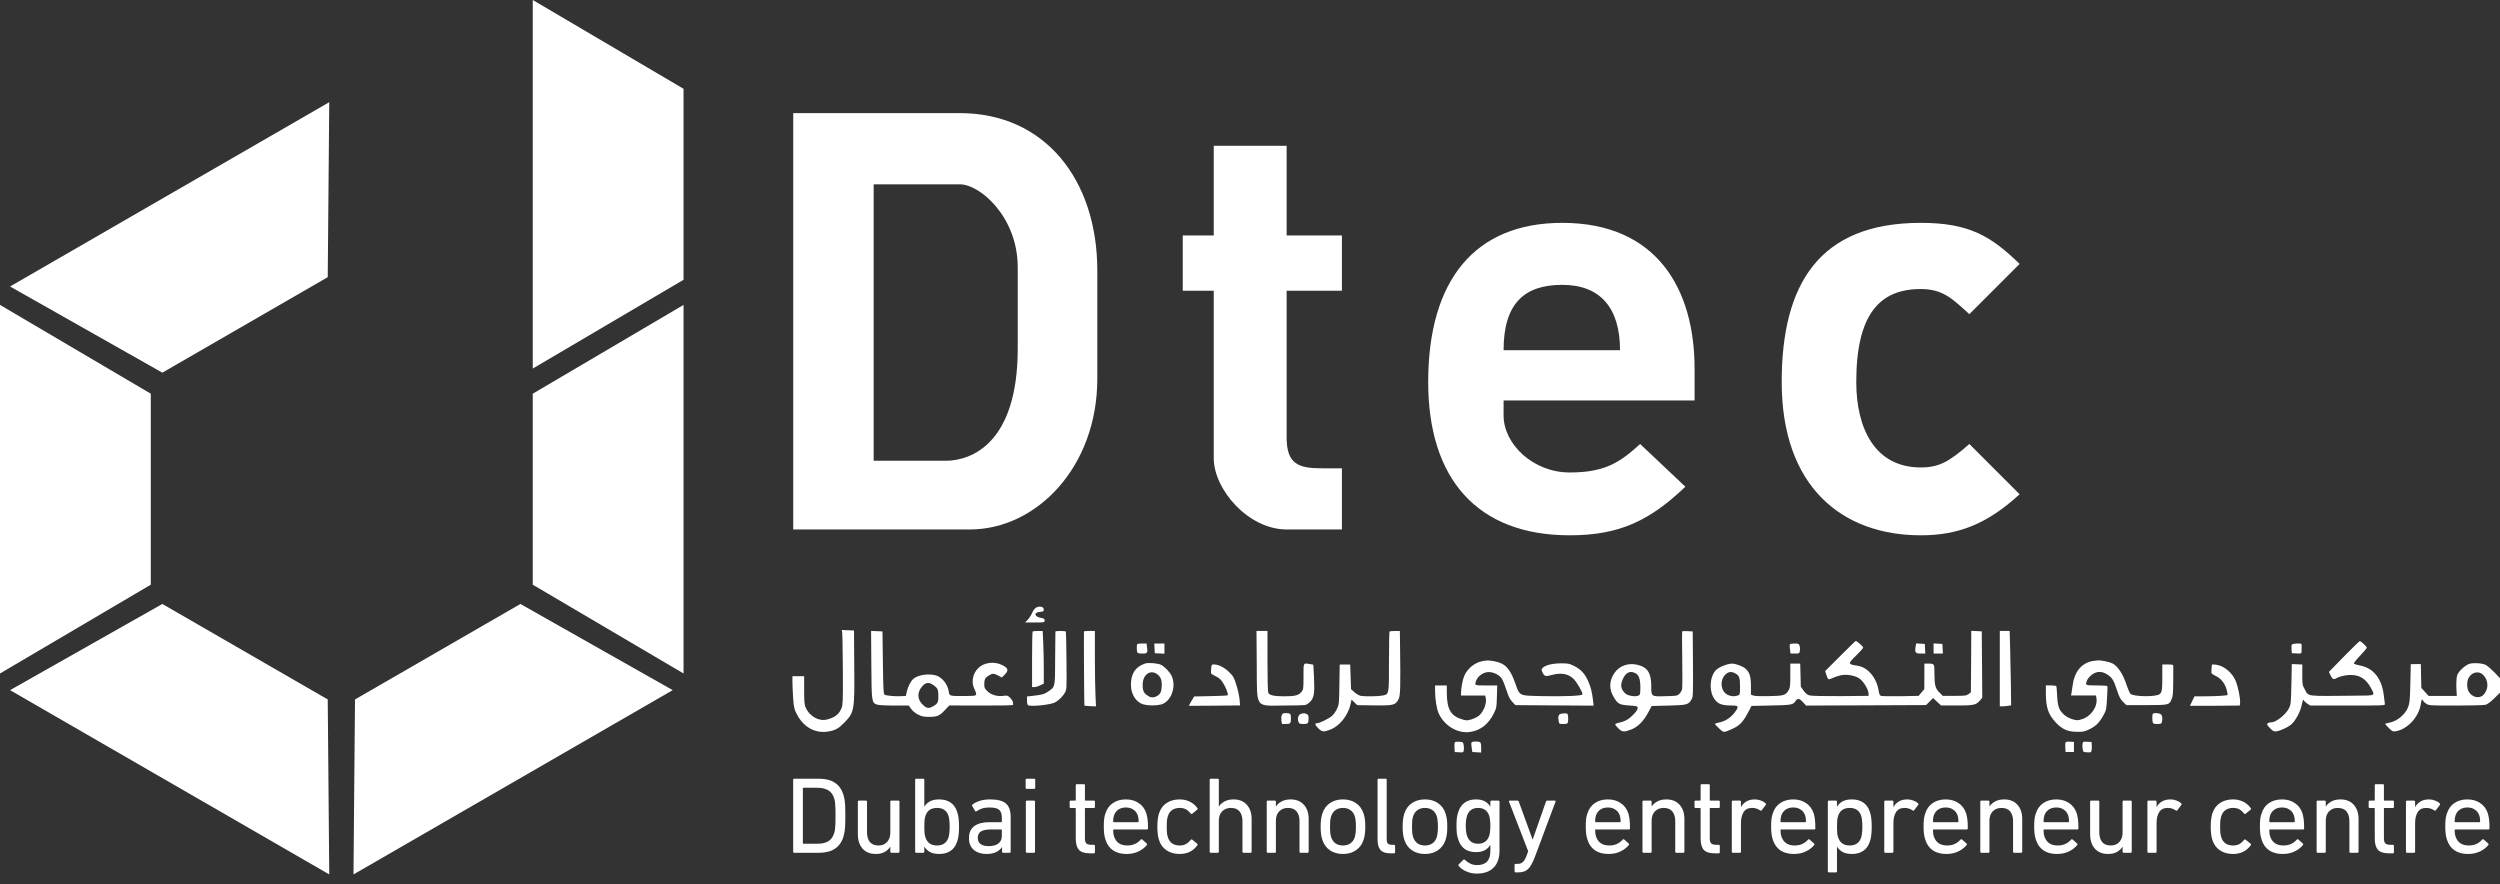 <?xml version="1.0" encoding="UTF-8"?>
<svg xmlns="http://www.w3.org/2000/svg" width="212" height="75" viewBox="0 0 212 75" fill="none">
  <rect x="0" y="0" width="212" height="75" fill="#333333" stroke="none"/>
  <path d="M45.178 0V31.255L57.964 23.725V7.53L45.178 0Z" fill="white"></path>
  <path d="M0 25.856V57.111L12.786 49.582V33.386L0 25.856Z" fill="white"></path>
  <path d="M27.92 8.666L0.852 24.294L13.766 31.602L27.792 23.504L27.92 8.666Z" fill="white"></path>
  <path d="M57.964 25.856V57.111L45.178 49.582V33.386L57.964 25.856Z" fill="white"></path>
  <path d="M57.044 58.524L29.976 74.151L30.104 59.313L44.13 51.216L57.044 58.524Z" fill="white"></path>
  <path d="M27.92 74.151L0.852 58.524L13.766 51.216L27.792 59.313L27.92 74.151Z" fill="white"></path>
  <path fill-rule="evenodd" clip-rule="evenodd" d="M139.083 37.651L142.919 41.274C139.935 44.115 137.378 45.394 133.116 45.394C125.231 45.394 121.111 40.564 121.111 32.395C121.111 23.729 125.089 18.898 132.477 18.898C140.503 18.898 143.7 24.51 143.7 31.258V33.957H133.826H127.504V35.236C127.504 37.651 129.99 40.066 133.116 40.066C136.099 40.066 137.379 39.206 139.083 37.651ZM132.477 29.695H127.504C127.504 25.717 129.28 24.155 132.477 24.155C135.673 24.155 137.378 26.073 137.378 29.695H132.477Z" fill="white"></path>
  <path d="M171.263 22.379L167.001 26.641C165.601 25.378 164.799 24.51 162.881 24.51C159.4 24.51 157.411 26.641 157.411 32.395C157.411 36.302 158.974 39.64 162.881 39.64C164.443 39.64 165.296 39.143 167.001 37.651L171.263 41.913C168.469 44.477 166.006 45.394 162.881 45.394C156.203 45.394 151.089 41.274 151.089 32.395C151.089 24.154 154.214 18.898 162.881 18.898C167.001 18.898 168.848 20.035 171.263 22.379Z" fill="white"></path>
  <path fill-rule="evenodd" clip-rule="evenodd" d="M67.266 9.593V44.897H82.255C87.866 44.897 93.052 39.641 93.052 32.111V22.948C93.052 15.205 88.577 9.593 81.402 9.593H67.266ZM74.086 39.072V15.631H81.402C83.107 15.631 86.304 18.401 86.304 22.663V29.554C86.304 37.652 82.326 39.072 80.195 39.072H74.086Z" fill="white"></path>
  <path d="M102.926 19.965H100.298V24.653H102.926V32.68V38.86C102.926 41.488 105.839 44.898 109.106 44.898H113.794V39.712H112.09C110.101 39.712 109.106 39.357 109.106 37.084V32.68V24.653H113.794V19.965H109.106V12.364H102.926V19.965Z" fill="white"></path>
  <path d="M87.809 51.557C87.724 51.621 87.582 51.82 87.511 52.004C87.433 52.182 87.269 52.431 87.149 52.559L86.928 52.786H87.76C88.577 52.786 88.584 52.786 88.584 52.615C88.584 52.48 88.534 52.445 88.307 52.402C87.689 52.303 87.632 51.926 88.222 51.884C88.47 51.862 88.513 51.841 88.513 51.692C88.513 51.429 88.108 51.351 87.809 51.557Z" fill="white"></path>
  <path d="M71.417 53.623C71.439 53.73 71.46 55.151 71.474 56.77C71.488 59.421 71.474 59.755 71.368 60.039C71.154 60.572 70.799 60.849 70.103 61.019C69.435 61.183 68.66 60.749 68.326 60.017C68.213 59.762 68.192 59.541 68.192 58.525V57.339H67.694H67.197V57.85C67.197 58.135 67.232 58.753 67.261 59.229C67.318 59.982 67.353 60.145 67.552 60.529C68.128 61.673 69.144 62.227 70.266 62.028C70.856 61.922 71.133 61.765 71.609 61.268C72.448 60.408 72.476 60.231 72.44 56.437L72.419 53.467L71.893 53.445L71.375 53.424L71.417 53.623Z" fill="white"></path>
  <path d="M73.889 56.364C73.91 59.547 73.917 59.59 74.379 59.753C74.514 59.796 75.118 59.831 75.836 59.831H77.065L77.264 60.115C77.392 60.293 77.605 60.471 77.854 60.599C78.188 60.762 78.33 60.79 78.813 60.79C79.488 60.783 79.672 60.705 80.148 60.194L80.497 59.824L83.204 59.831C85.094 59.838 85.918 59.817 85.911 59.767C85.904 59.725 85.897 59.625 85.897 59.54C85.889 59.462 85.783 59.298 85.669 59.178C85.463 58.979 85.421 58.964 85.108 59.007C84.568 59.078 84.078 58.936 83.744 58.63C83.495 58.389 83.467 58.325 83.467 58.026C83.467 57.614 83.538 57.472 83.85 57.281C84.149 57.089 84.284 57.096 84.653 57.288L84.952 57.451L85.165 57.245C85.584 56.84 85.513 56.627 84.874 56.35C84.348 56.122 83.687 56.165 83.211 56.456C82.564 56.854 82.301 57.707 82.614 58.389C82.898 59.028 82.919 59.014 81.868 59.021C80.525 59.035 80.511 59.035 80.454 58.638C80.369 58.026 79.886 57.423 79.36 57.273C78.713 57.096 77.804 57.238 77.442 57.579C77.214 57.785 76.994 58.225 76.894 58.659L76.816 59.014L76.39 59.035C75.885 59.064 75.154 58.993 75.011 58.907C74.919 58.851 74.898 58.417 74.869 56.193L74.834 53.543L74.351 53.522L73.868 53.501L73.889 56.364ZM79.189 58.119C79.516 58.36 79.566 58.474 79.573 58.993C79.587 59.526 79.516 59.668 79.175 59.867C78.77 60.101 78.614 60.094 78.28 59.788C77.761 59.32 77.747 58.687 78.237 58.161C78.536 57.849 78.791 57.835 79.189 58.119Z" fill="white"></path>
  <path d="M87.569 53.555C87.54 53.577 87.519 54.65 87.519 55.935V58.266H87.711C87.818 58.266 88.038 58.202 88.208 58.117L88.514 57.968V56.71C88.514 56.014 88.493 55.012 88.464 54.479L88.421 53.506H88.016C87.796 53.506 87.59 53.527 87.569 53.555Z" fill="white"></path>
  <path d="M89.499 53.554C89.492 53.589 89.484 54.605 89.477 55.827C89.47 58.342 89.492 58.229 88.852 58.662C88.532 58.875 88.397 58.911 87.502 59.017L87.09 59.06V59.408C87.09 59.6 87.126 59.77 87.175 59.799C87.403 59.941 89.065 59.77 89.449 59.572C89.776 59.401 90.145 59.039 90.309 58.733C90.458 58.449 90.458 58.385 90.437 56.026C90.43 54.705 90.401 53.589 90.387 53.561C90.337 53.49 89.506 53.49 89.499 53.554Z" fill="white"></path>
  <path d="M91.922 53.553C91.901 53.944 91.937 59.791 91.958 59.827C91.972 59.848 92.199 59.876 92.462 59.883L92.938 59.898L92.896 58.924C92.867 58.391 92.846 56.956 92.846 55.727V53.503H92.384C92.128 53.503 91.922 53.524 91.922 53.553Z" fill="white"></path>
  <path d="M106.572 56.411C106.601 60.142 106.394 59.843 108.867 59.829C109.748 59.829 110.558 59.808 110.679 59.786C110.8 59.758 110.999 59.623 111.134 59.474C111.439 59.14 111.489 58.756 111.425 57.378L111.368 56.362L111.112 56.319C110.494 56.219 110.537 56.141 110.537 57.37C110.537 58.443 110.53 58.472 110.352 58.685C110.118 58.969 109.805 59.047 108.903 59.047C108.064 59.047 107.659 58.962 107.553 58.763C107.51 58.678 107.482 57.662 107.482 56.07V53.505H107.02H106.551L106.572 56.411Z" fill="white"></path>
  <path d="M117.836 53.558C117.807 53.579 117.786 54.73 117.786 56.109C117.786 58.951 117.8 58.873 117.217 58.986C116.841 59.057 115.697 59.071 115.377 59.008C115.256 58.979 115.022 58.844 114.858 58.702L114.567 58.439L114.532 57.395L114.496 56.35H114.048H113.608L113.58 58.034C113.558 59.675 113.551 59.739 113.373 60.116C113.274 60.336 113.082 60.606 112.947 60.713C112.649 60.961 111.91 61.324 111.697 61.324C111.462 61.324 111.498 61.473 111.803 61.771C112.116 62.077 112.237 62.091 112.791 61.878C113.587 61.58 114.311 60.684 114.525 59.718L114.61 59.327L114.851 59.562L115.093 59.796L116.528 59.817C118.169 59.839 118.333 59.796 118.596 59.292C118.752 59 118.773 58.34 118.724 54.73L118.709 53.508H118.297C118.07 53.508 117.857 53.529 117.836 53.558Z" fill="white"></path>
  <path d="M142.654 53.538C142.633 53.552 142.633 54.617 142.654 55.903C142.676 57.182 142.668 58.333 142.64 58.454C142.612 58.575 142.498 58.745 142.398 58.845C142.228 59.008 142.157 59.016 141.24 59.037C140.004 59.072 140.025 59.087 140.025 58.156C140.025 57.083 139.713 56.593 138.903 56.387C138.093 56.173 137.311 56.45 136.885 57.097C136.451 57.758 136.437 58.447 136.849 59.122C137.19 59.697 137.332 59.769 138.15 59.825C138.803 59.868 138.853 59.882 138.874 60.024C138.888 60.131 138.796 60.287 138.59 60.515C138.185 60.955 137.83 61.168 137.361 61.268C137.148 61.31 136.97 61.381 136.97 61.424C136.97 61.474 137.091 61.63 137.24 61.772C137.567 62.092 137.723 62.099 138.356 61.85C138.917 61.623 139.4 61.126 139.798 60.365L140.061 59.868L141.482 59.833C143.059 59.79 143.166 59.769 143.443 59.314C143.571 59.094 143.578 58.959 143.564 56.316L143.542 53.545L143.116 53.523C142.874 53.509 142.668 53.516 142.654 53.538ZM138.675 57.083C138.974 57.232 139.102 57.587 139.102 58.284C139.102 58.845 139.087 58.909 138.945 58.987C138.711 59.108 138.043 59.008 137.837 58.816C137.453 58.461 137.382 58.113 137.602 57.616C137.858 57.026 138.213 56.848 138.675 57.083Z" fill="white"></path>
  <path d="M167.151 56.103L167.13 58.711L166.931 58.86C166.746 58.995 166.633 59.009 165.737 59.009H164.75L164.459 58.718C164.11 58.37 164.046 58.121 164.039 57.084C164.039 56.274 164.039 56.274 163.499 56.274H163.187V57.354L163.18 58.441L162.938 58.725L162.696 59.009L161.197 59.038C160.373 59.045 159.627 59.038 159.542 59.016C159.407 58.988 159.364 58.903 159.3 58.519C159.115 57.439 158.362 56.565 157.503 56.451C156.678 56.338 156.678 56.281 157.432 55.556C157.744 55.258 158 54.967 158 54.91C158 54.824 157.467 54.355 157.368 54.355C157.339 54.355 156.749 54.931 156.053 55.627L154.774 56.906L154.859 57.176C155.009 57.652 155.037 57.673 155.385 57.503C155.556 57.425 155.861 57.318 156.074 57.269C156.586 57.148 157.332 57.283 157.702 57.553C158.028 57.787 158.433 58.462 158.448 58.775L158.462 59.009L156.096 59.031C154.668 59.038 153.616 59.016 153.46 58.974C153.268 58.924 153.126 58.81 152.948 58.569L152.707 58.228L152.685 57.247L152.657 56.274H152.238H151.818V57.283C151.818 58.164 151.797 58.327 151.676 58.526C151.413 58.967 151.271 59.009 150.007 59.031C149.317 59.045 148.792 59.031 148.678 58.981L148.479 58.903V58.178C148.479 57.34 148.365 56.998 147.989 56.679C147.761 56.487 147.172 56.274 146.873 56.274C146.511 56.274 145.772 56.565 145.53 56.807C144.941 57.396 144.905 58.739 145.466 59.386C145.743 59.72 146.092 59.826 146.838 59.826C147.435 59.826 147.477 59.904 147.129 60.38C146.809 60.821 146.312 61.162 145.836 61.254C145.608 61.297 145.424 61.361 145.424 61.389C145.424 61.418 145.587 61.588 145.779 61.773C146.184 62.15 146.148 62.15 146.958 61.78C147.534 61.517 147.825 61.205 148.252 60.388L148.529 59.862L150.191 59.826C151.946 59.791 152.053 59.77 152.273 59.436C152.437 59.187 152.593 59.215 152.891 59.542L153.154 59.833L158.241 59.812L163.329 59.791L163.627 59.492L163.926 59.194L164.26 59.507L164.601 59.826H165.922C167.386 59.826 167.578 59.784 167.897 59.4L168.096 59.166L168.075 56.352L168.054 53.538L167.613 53.517L167.166 53.496L167.151 56.103ZM147.129 57.091C147.491 57.276 147.555 57.446 147.555 58.206C147.555 58.889 147.548 58.91 147.371 58.974C147.101 59.08 146.767 59.059 146.497 58.917C145.871 58.604 145.815 57.588 146.39 57.133C146.61 56.956 146.845 56.942 147.129 57.091Z" fill="white"></path>
  <path d="M169.583 56.7V59.898H169.817C169.938 59.898 170.158 59.876 170.293 59.855L170.542 59.812L170.528 58.313C170.514 57.482 170.485 56.061 170.464 55.151L170.421 53.503H170.002H169.583V56.7Z" fill="white"></path>
  <path d="M198.764 55.675L197.493 56.976L197.613 57.231C197.798 57.615 197.876 57.658 198.161 57.494C198.288 57.416 198.644 57.309 198.935 57.267C199.916 57.125 200.583 57.459 201.052 58.333C201.415 59.015 201.486 58.979 199.837 58.993C195.39 59.036 195.802 59.086 195.439 58.446C195.247 58.105 195.233 58.048 195.233 57.217V56.35L195.041 56.343C194.928 56.336 194.729 56.329 194.594 56.322L194.345 56.315L194.31 58.02C194.274 59.661 194.267 59.739 194.096 60.073C193.826 60.606 193.009 61.253 192.611 61.253C192.405 61.253 192.249 61.331 192.249 61.423C192.249 61.473 192.377 61.629 192.526 61.779C192.775 62.02 192.839 62.049 193.066 62.013C193.407 61.956 194.011 61.672 194.295 61.438C194.643 61.139 195.07 60.365 195.169 59.846C195.212 59.605 195.283 59.384 195.311 59.363C195.347 59.342 195.375 59.356 195.375 59.398C195.375 59.441 195.496 59.555 195.638 59.654L195.908 59.832H199.091C202.09 59.832 202.274 59.825 202.239 59.704C202.225 59.64 202.189 59.356 202.161 59.086C202.019 57.615 201.322 56.684 200.193 56.45C199.908 56.393 199.646 56.315 199.61 56.279C199.574 56.244 199.795 55.96 200.129 55.611C200.441 55.285 200.704 54.972 200.704 54.929C200.704 54.823 200.207 54.361 200.107 54.368C200.065 54.375 199.461 54.965 198.764 55.675Z" fill="white"></path>
  <path d="M96.446 54.619C96.382 54.676 96.382 55.159 96.439 55.308C96.475 55.394 96.581 55.422 96.858 55.422C97.292 55.422 97.341 55.365 97.27 54.889L97.228 54.569H96.858C96.659 54.569 96.467 54.591 96.446 54.619Z" fill="white"></path>
  <path d="M97.906 54.979L97.927 55.391L98.339 55.412L98.744 55.434V55V54.574H98.318H97.885L97.906 54.979Z" fill="white"></path>
  <path d="M151.783 54.641C151.761 54.676 151.761 54.868 151.79 55.067L151.839 55.422H152.209C152.578 55.422 152.586 55.422 152.628 55.181C152.657 55.053 152.642 54.861 152.6 54.754C152.543 54.591 152.493 54.569 152.181 54.569C151.989 54.569 151.804 54.598 151.783 54.641Z" fill="white"></path>
  <path d="M162.442 54.847C162.364 55.337 162.428 55.422 162.875 55.422H163.266L163.245 55.01L163.224 54.605L162.854 54.584L162.492 54.562L162.442 54.847Z" fill="white"></path>
  <path d="M163.968 54.989V55.422H164.359H164.757L164.736 55.01L164.714 54.605L164.345 54.584L163.968 54.562V54.989Z" fill="white"></path>
  <path d="M194.339 54.67C194.318 54.72 194.311 54.905 194.325 55.075L194.346 55.388L194.758 55.41C195.135 55.431 195.163 55.424 195.17 55.267C195.185 55.097 195.177 54.72 195.17 54.621C195.156 54.521 194.382 54.564 194.339 54.67Z" fill="white"></path>
  <path d="M125.694 56.066C125.047 56.194 124.45 56.684 124.173 57.302C124.038 57.608 123.896 58.347 123.896 58.745V58.979H124.919H125.942L125.992 59.185C126.092 59.647 125.815 60.35 125.403 60.699C125.289 60.791 125.019 60.926 124.799 60.997C124.429 61.111 124.372 61.111 124.017 61.011C123.015 60.72 122.688 60.137 122.688 58.674V58.127H122.191H121.694V58.581C121.694 59.292 121.829 60.116 122.006 60.507C122.482 61.537 123.576 62.198 124.6 62.077C125.509 61.97 126.22 61.43 126.681 60.485C126.902 60.045 126.916 59.967 126.937 59.072L126.966 58.127H126.035C125.005 58.127 125.012 58.134 125.204 57.665C125.36 57.295 125.829 56.99 126.241 56.99C126.653 56.99 127.143 57.231 127.349 57.544C127.435 57.665 127.612 58.098 127.74 58.496C127.918 59.057 128.031 59.292 128.237 59.512L128.507 59.796L131.818 59.818L135.137 59.839L135.094 59.427C135.002 58.666 134.895 58.233 134.653 57.707C134.369 57.089 134.021 56.734 133.438 56.45C133.083 56.272 132.941 56.251 132.387 56.251C131.669 56.251 131.03 56.407 130.824 56.634C130.696 56.769 130.696 56.791 130.81 57.032C130.966 57.352 131.065 57.388 131.563 57.245C132.387 57.018 133.012 57.132 133.46 57.594C133.737 57.878 134.199 58.681 134.199 58.88C134.199 59.008 132.657 59.072 130.724 59.029C128.763 58.986 128.884 59.043 128.479 57.899C128.039 56.67 127.619 56.237 126.71 56.073C126.234 55.988 126.12 55.988 125.694 56.066Z" fill="white"></path>
  <path d="M177.418 56.062C176.501 56.247 175.905 56.979 175.763 58.102C175.72 58.407 175.67 58.727 175.656 58.812L175.62 58.976H176.679H177.738L177.773 59.167C177.915 59.892 177.326 60.759 176.537 60.993C176.196 61.1 176.125 61.1 175.748 60.993C175.208 60.837 174.754 60.446 174.59 59.984C174.519 59.793 174.455 59.359 174.441 58.954C174.427 58.571 174.398 58.222 174.377 58.187C174.349 58.151 174.143 58.123 173.908 58.123H173.489V58.741C173.489 59.984 173.681 60.567 174.32 61.256C174.874 61.846 175.336 62.052 176.118 62.059C176.665 62.066 176.771 62.045 177.184 61.839C177.738 61.569 178.008 61.299 178.356 60.681C178.612 60.233 178.619 60.191 178.676 59.231C178.711 58.684 178.725 58.208 178.704 58.18C178.683 58.151 178.271 58.123 177.78 58.123C176.807 58.123 176.807 58.123 176.999 57.661C177.056 57.533 177.233 57.32 177.404 57.206C177.816 56.908 178.235 56.901 178.697 57.199C179.109 57.462 179.237 57.661 179.528 58.549C179.713 59.111 179.812 59.302 180.04 59.523L180.317 59.793H182.001C183.898 59.793 183.941 59.786 184.147 59.309C184.26 59.061 184.282 58.805 184.289 57.768C184.296 57.086 184.296 56.482 184.296 56.432C184.289 56.375 184.147 56.347 183.827 56.347H183.365V57.334C183.365 58.5 183.33 58.741 183.116 58.876C182.754 59.111 180.914 59.082 180.665 58.834C180.594 58.762 180.452 58.443 180.345 58.116C180.033 57.157 179.599 56.496 179.13 56.254C178.903 56.134 178.185 55.984 177.901 55.999C177.802 56.006 177.581 56.034 177.418 56.062Z" fill="white"></path>
  <path d="M97.111 56.265C96.286 56.535 95.903 57.111 95.903 58.077C95.903 58.887 96.357 59.584 96.99 59.74C97.402 59.846 98.02 59.846 98.439 59.747C99.306 59.527 99.789 58.226 99.349 57.303C99.185 56.976 98.773 56.542 98.461 56.379C98.205 56.244 97.374 56.173 97.111 56.265ZM98.134 57.175C98.439 57.395 98.553 57.729 98.51 58.241C98.482 58.589 98.439 58.738 98.311 58.873C98.084 59.115 97.707 59.207 97.473 59.079C97.004 58.823 96.897 58.631 96.897 58.07C96.897 57.21 97.544 56.742 98.134 57.175Z" fill="white"></path>
  <path d="M209.421 56.287C209.066 56.393 208.476 56.926 208.369 57.26C208.291 57.495 208.277 58.07 208.32 58.766L208.341 59.015H207.14H205.946L205.634 58.674L205.328 58.333L205.307 57.324L205.286 56.315H204.859L204.433 56.322L204.398 57.949C204.362 59.427 204.341 59.619 204.199 59.989C203.943 60.621 203.239 61.189 202.557 61.296C202.394 61.324 202.266 61.367 202.266 61.388C202.266 61.417 202.408 61.573 202.579 61.743C202.863 62.02 202.92 62.049 203.147 62.013C204.135 61.85 205.087 60.841 205.279 59.747C205.357 59.271 205.371 59.242 205.456 59.392C205.506 59.484 205.648 59.619 205.769 59.69C205.982 59.825 206.145 59.832 208.27 59.832C209.563 59.832 210.65 59.804 210.792 59.761C210.941 59.718 211.226 59.505 211.517 59.214L212 58.738V58.127V57.516L211.524 57.011C211.254 56.742 210.927 56.457 210.792 56.386C210.501 56.237 209.797 56.187 209.421 56.287ZM210.551 57.21C211.041 57.672 211.062 58.44 210.593 58.923C210.252 59.292 209.599 59.129 209.329 58.617C209.179 58.326 209.179 57.786 209.329 57.502C209.584 57.004 210.181 56.862 210.551 57.21Z" fill="white"></path>
  <path d="M102.707 56.679C102.686 56.871 102.686 57.056 102.7 57.099C102.714 57.141 102.892 57.255 103.091 57.347C103.354 57.468 103.517 57.61 103.688 57.873C103.944 58.249 104.185 58.882 104.107 58.96C104.079 58.988 103.432 59.017 102.665 59.031L101.265 59.059L101.03 59.45C100.903 59.67 100.81 59.848 100.817 59.855C100.831 59.855 101.812 59.855 102.999 59.841L105.159 59.82L105.116 59.308C105.087 59.024 104.967 58.477 104.846 58.093C104.647 57.447 104.59 57.354 104.228 56.992C103.816 56.587 103.325 56.345 102.928 56.345C102.75 56.345 102.736 56.374 102.707 56.679Z" fill="white"></path>
  <path d="M187.551 56.532C187.551 56.646 187.537 56.809 187.53 56.894C187.501 57.114 187.544 57.15 187.949 57.349C188.375 57.562 188.709 58.01 188.837 58.55C188.887 58.749 188.915 58.926 188.901 58.933C188.837 58.99 187.949 59.04 187.061 59.047H186.094L185.903 59.438C185.796 59.658 185.711 59.836 185.711 59.85C185.711 59.857 186.663 59.857 187.821 59.85L189.938 59.829L189.96 59.573C189.988 59.26 189.803 58.308 189.619 57.818C189.334 57.072 188.61 56.454 187.921 56.368C187.558 56.326 187.558 56.326 187.551 56.532Z" fill="white"></path>
  <path d="M108.692 60.656C108.649 60.755 108.642 60.961 108.664 61.117L108.713 61.395H109.047C109.431 61.395 109.474 61.345 109.474 60.862C109.474 60.528 109.41 60.471 109.005 60.471C108.806 60.471 108.749 60.506 108.692 60.656Z" fill="white"></path>
  <path d="M110.326 60.535C110.106 60.592 109.999 60.919 110.106 61.196C110.17 61.373 110.212 61.395 110.532 61.395C110.923 61.395 110.965 61.345 110.965 60.89C110.965 60.656 110.937 60.599 110.781 60.542C110.582 60.464 110.582 60.464 110.326 60.535Z" fill="white"></path>
  <path d="M132.352 60.535C132.153 60.592 132.103 60.776 132.174 61.153C132.217 61.387 132.224 61.395 132.565 61.395C132.878 61.395 132.92 61.373 132.963 61.231C132.984 61.139 132.991 60.94 132.977 60.783C132.956 60.535 132.934 60.506 132.743 60.492C132.629 60.485 132.451 60.506 132.352 60.535Z" fill="white"></path>
  <path d="M182.566 60.521C182.502 60.578 182.502 61.132 182.559 61.281C182.587 61.366 182.701 61.395 182.942 61.395C183.234 61.395 183.29 61.373 183.326 61.231C183.397 60.954 183.376 60.698 183.255 60.585C183.148 60.471 182.658 60.428 182.566 60.521Z" fill="white"></path>
  <path d="M123.356 62.978C123.335 63.035 123.328 63.234 123.342 63.426L123.364 63.774L123.726 63.795C124.074 63.816 124.095 63.809 124.131 63.618C124.152 63.511 124.145 63.305 124.117 63.17C124.074 62.935 124.053 62.921 123.733 62.9C123.491 62.886 123.385 62.907 123.356 62.978Z" fill="white"></path>
  <path d="M124.779 62.977C124.757 63.033 124.771 63.233 124.8 63.424L124.857 63.772L125.233 63.794L125.603 63.815V63.396C125.603 62.92 125.567 62.884 125.098 62.884C124.928 62.884 124.8 62.92 124.779 62.977Z" fill="white"></path>
  <path d="M175.154 62.973C175.132 63.03 175.125 63.229 175.14 63.421L175.161 63.769H175.516H175.871V63.343V62.916L175.53 62.895C175.289 62.881 175.182 62.902 175.154 62.973Z" fill="white"></path>
  <path d="M176.602 63.057C176.58 63.156 176.587 63.355 176.609 63.504C176.651 63.767 176.658 63.774 176.985 63.796C177.291 63.817 177.326 63.803 177.362 63.647C177.39 63.554 177.397 63.355 177.383 63.199L177.362 62.922L177 62.901C176.658 62.879 176.63 62.893 176.602 63.057Z" fill="white"></path>
  <path d="M67.261 66.128C67.261 66.067 67.292 66.036 67.354 66.036H69.468C70.546 66.036 71.229 66.482 71.518 67.375C71.543 67.461 71.565 67.55 71.583 67.643C71.608 67.735 71.626 67.849 71.638 67.984C71.657 68.12 71.669 68.283 71.675 68.474C71.682 68.665 71.685 68.898 71.685 69.175C71.685 69.453 71.682 69.686 71.675 69.877C71.669 70.068 71.657 70.231 71.638 70.367C71.626 70.502 71.608 70.616 71.583 70.708C71.565 70.801 71.543 70.89 71.518 70.976C71.229 71.869 70.546 72.315 69.468 72.315H67.354C67.292 72.315 67.261 72.284 67.261 72.223V66.128ZM68.083 71.493C68.083 71.53 68.102 71.549 68.139 71.549H69.293C69.675 71.549 69.982 71.484 70.216 71.355C70.45 71.219 70.62 70.998 70.724 70.69C70.743 70.635 70.761 70.57 70.78 70.496C70.798 70.422 70.811 70.33 70.817 70.219C70.829 70.102 70.838 69.96 70.844 69.794C70.85 69.628 70.853 69.422 70.853 69.175C70.853 68.929 70.85 68.723 70.844 68.557C70.838 68.391 70.829 68.252 70.817 68.141C70.811 68.024 70.798 67.929 70.78 67.855C70.761 67.781 70.743 67.716 70.724 67.661C70.62 67.353 70.45 67.135 70.216 67.005C69.982 66.87 69.675 66.802 69.293 66.802H68.139C68.102 66.802 68.083 66.821 68.083 66.858V71.493Z" fill="white"></path>
  <path d="M75.591 72.315C75.53 72.315 75.499 72.284 75.499 72.223V71.807H75.49C75.373 71.992 75.213 72.14 75.01 72.251C74.812 72.361 74.569 72.417 74.28 72.417C73.794 72.417 73.415 72.266 73.144 71.964C72.879 71.656 72.747 71.25 72.747 70.745V67.984C72.747 67.923 72.778 67.892 72.839 67.892H73.43C73.492 67.892 73.523 67.923 73.523 67.984V70.561C73.523 70.924 73.603 71.204 73.763 71.401C73.923 71.598 74.169 71.697 74.502 71.697C74.803 71.697 75.043 71.598 75.222 71.401C75.407 71.204 75.499 70.939 75.499 70.607V67.984C75.499 67.923 75.53 67.892 75.591 67.892H76.182C76.244 67.892 76.275 67.923 76.275 67.984V72.223C76.275 72.284 76.244 72.315 76.182 72.315H75.591Z" fill="white"></path>
  <path d="M77.697 72.315C77.636 72.315 77.605 72.284 77.605 72.223V66.128C77.605 66.067 77.636 66.036 77.697 66.036H78.288C78.35 66.036 78.381 66.067 78.381 66.128V68.4H78.39C78.495 68.221 78.645 68.077 78.842 67.966C79.046 67.849 79.313 67.79 79.646 67.79C80.034 67.79 80.357 67.88 80.615 68.058C80.874 68.237 81.059 68.501 81.169 68.852C81.231 69.031 81.271 69.216 81.29 69.406C81.314 69.591 81.326 69.822 81.326 70.099C81.326 70.376 81.314 70.61 81.29 70.801C81.271 70.992 81.231 71.176 81.169 71.355C81.059 71.706 80.874 71.971 80.615 72.149C80.357 72.328 80.034 72.417 79.646 72.417C79.313 72.417 79.046 72.358 78.842 72.241C78.645 72.124 78.495 71.977 78.39 71.798H78.381V72.223C78.381 72.284 78.35 72.315 78.288 72.315H77.697ZM79.461 71.697C79.954 71.697 80.277 71.472 80.431 71.022C80.468 70.906 80.492 70.773 80.504 70.625C80.523 70.478 80.532 70.302 80.532 70.099C80.532 69.902 80.523 69.73 80.504 69.582C80.492 69.434 80.468 69.299 80.431 69.175C80.277 68.732 79.954 68.511 79.461 68.511C78.956 68.511 78.63 68.732 78.482 69.175C78.445 69.286 78.418 69.413 78.399 69.554C78.387 69.696 78.381 69.877 78.381 70.099C78.381 70.321 78.387 70.505 78.399 70.653C78.418 70.795 78.445 70.918 78.482 71.022C78.63 71.472 78.956 71.697 79.461 71.697Z" fill="white"></path>
  <path d="M85.067 72.315C85.006 72.315 84.975 72.284 84.975 72.223V71.835H84.966C84.861 72.001 84.701 72.14 84.485 72.251C84.27 72.361 83.993 72.417 83.654 72.417C83.445 72.417 83.248 72.389 83.063 72.334C82.885 72.278 82.728 72.195 82.592 72.084C82.463 71.974 82.358 71.835 82.278 71.669C82.204 71.503 82.168 71.309 82.168 71.087C82.168 70.619 82.318 70.274 82.62 70.053C82.928 69.831 83.353 69.72 83.894 69.72H84.901C84.938 69.72 84.956 69.702 84.956 69.665V69.342C84.956 69.034 84.882 68.812 84.735 68.677C84.587 68.541 84.307 68.474 83.894 68.474C83.642 68.474 83.433 68.504 83.266 68.566C83.1 68.621 82.953 68.695 82.823 68.788C82.768 68.831 82.725 68.828 82.694 68.778L82.445 68.354C82.42 68.304 82.426 68.261 82.463 68.224C82.629 68.095 82.839 67.99 83.091 67.91C83.343 67.83 83.636 67.79 83.968 67.79C84.596 67.79 85.043 67.907 85.307 68.141C85.572 68.369 85.704 68.754 85.704 69.296V72.223C85.704 72.284 85.674 72.315 85.612 72.315H85.067ZM83.839 71.752C84.19 71.752 84.464 71.678 84.661 71.53C84.858 71.376 84.956 71.161 84.956 70.884V70.394C84.956 70.358 84.938 70.339 84.901 70.339H84.014C83.627 70.339 83.347 70.398 83.174 70.514C83.002 70.625 82.915 70.807 82.915 71.059C82.915 71.287 82.996 71.46 83.156 71.576C83.316 71.694 83.543 71.752 83.839 71.752Z" fill="white"></path>
  <path d="M87.067 66.895C87.005 66.895 86.975 66.864 86.975 66.802V66.128C86.975 66.067 87.005 66.036 87.067 66.036H87.695C87.756 66.036 87.787 66.067 87.787 66.128V66.802C87.787 66.864 87.756 66.895 87.695 66.895H87.067ZM87.085 72.315C87.024 72.315 86.993 72.284 86.993 72.223V67.984C86.993 67.923 87.024 67.892 87.085 67.892H87.676C87.738 67.892 87.769 67.923 87.769 67.984V72.223C87.769 72.284 87.738 72.315 87.676 72.315H87.085Z" fill="white"></path>
  <path d="M92.416 72.361C91.985 72.361 91.677 72.263 91.493 72.066C91.314 71.863 91.225 71.543 91.225 71.106V68.575C91.225 68.538 91.207 68.52 91.17 68.52H90.8C90.739 68.52 90.708 68.489 90.708 68.427V67.984C90.708 67.923 90.739 67.892 90.8 67.892H91.17C91.207 67.892 91.225 67.874 91.225 67.837V66.59C91.225 66.528 91.256 66.498 91.317 66.498H91.908C91.97 66.498 92.001 66.528 92.001 66.59V67.837C92.001 67.874 92.019 67.892 92.056 67.892H92.758C92.82 67.892 92.85 67.923 92.85 67.984V68.427C92.85 68.489 92.82 68.52 92.758 68.52H92.056C92.019 68.52 92.001 68.538 92.001 68.575V71.078C92.001 71.299 92.044 71.45 92.13 71.53C92.222 71.604 92.367 71.641 92.564 71.641H92.758C92.82 71.641 92.85 71.672 92.85 71.734V72.269C92.85 72.331 92.82 72.361 92.758 72.361H92.416Z" fill="white"></path>
  <path d="M95.523 72.417C95.073 72.417 94.695 72.315 94.387 72.112C94.085 71.903 93.873 71.604 93.75 71.216C93.701 71.075 93.663 70.918 93.639 70.745C93.614 70.573 93.602 70.358 93.602 70.099C93.602 69.84 93.611 69.625 93.63 69.453C93.654 69.274 93.691 69.117 93.74 68.982C93.864 68.594 94.076 68.298 94.378 68.095C94.686 67.892 95.052 67.79 95.477 67.79C95.901 67.79 96.265 67.895 96.566 68.104C96.874 68.308 97.09 68.6 97.213 68.982C97.237 69.055 97.256 69.132 97.268 69.213C97.287 69.286 97.302 69.373 97.314 69.471C97.326 69.57 97.336 69.683 97.342 69.813C97.348 69.936 97.351 70.081 97.351 70.247C97.351 70.308 97.317 70.339 97.25 70.339H94.452C94.415 70.339 94.396 70.358 94.396 70.394C94.396 70.518 94.402 70.619 94.415 70.699C94.427 70.779 94.445 70.856 94.47 70.93C94.556 71.189 94.695 71.383 94.886 71.512C95.076 71.635 95.31 71.697 95.587 71.697C95.852 71.697 96.077 71.65 96.261 71.558C96.446 71.466 96.6 71.349 96.723 71.207C96.772 71.158 96.819 71.152 96.862 71.189L97.24 71.53C97.283 71.567 97.287 71.61 97.25 71.66C97.071 71.881 96.834 72.063 96.538 72.204C96.249 72.346 95.911 72.417 95.523 72.417ZM96.502 69.72C96.538 69.72 96.557 69.702 96.557 69.665C96.557 69.462 96.535 69.296 96.492 69.166C96.418 68.945 96.292 68.775 96.114 68.658C95.941 68.535 95.729 68.474 95.477 68.474C95.224 68.474 95.009 68.535 94.83 68.658C94.658 68.775 94.535 68.945 94.461 69.166C94.418 69.296 94.396 69.462 94.396 69.665C94.396 69.702 94.415 69.72 94.452 69.72H96.502Z" fill="white"></path>
  <path d="M98.143 70.099C98.143 69.853 98.155 69.64 98.18 69.462C98.204 69.277 98.238 69.117 98.281 68.982C98.404 68.594 98.62 68.298 98.928 68.095C99.236 67.892 99.602 67.79 100.027 67.79C100.365 67.79 100.661 67.858 100.913 67.993C101.172 68.123 101.381 68.304 101.541 68.538C101.572 68.588 101.563 68.631 101.513 68.668L101.107 69C101.058 69.037 101.015 69.034 100.978 68.991C100.848 68.831 100.713 68.711 100.571 68.631C100.43 68.551 100.248 68.511 100.027 68.511C99.787 68.511 99.58 68.569 99.408 68.686C99.236 68.797 99.112 68.969 99.038 69.203C99.001 69.32 98.974 69.45 98.955 69.591C98.943 69.733 98.937 69.902 98.937 70.099C98.937 70.296 98.943 70.468 98.955 70.616C98.974 70.758 99.001 70.887 99.038 71.004C99.112 71.238 99.236 71.413 99.408 71.53C99.58 71.641 99.787 71.697 100.027 71.697C100.248 71.697 100.43 71.656 100.571 71.576C100.713 71.496 100.848 71.376 100.978 71.216C101.015 71.173 101.058 71.17 101.107 71.207L101.513 71.54C101.563 71.576 101.572 71.62 101.541 71.669C101.381 71.903 101.172 72.088 100.913 72.223C100.661 72.352 100.365 72.417 100.027 72.417C99.602 72.417 99.236 72.315 98.928 72.112C98.62 71.909 98.404 71.613 98.281 71.226C98.238 71.09 98.204 70.933 98.18 70.755C98.155 70.57 98.143 70.351 98.143 70.099Z" fill="white"></path>
  <path d="M105.453 72.315C105.392 72.315 105.361 72.284 105.361 72.223V69.637C105.361 69.28 105.278 69.003 105.112 68.806C104.952 68.609 104.705 68.511 104.373 68.511C104.071 68.511 103.825 68.609 103.634 68.806C103.45 68.997 103.357 69.259 103.357 69.591V72.223C103.357 72.284 103.326 72.315 103.265 72.315H102.674C102.612 72.315 102.582 72.284 102.582 72.223V66.128C102.582 66.067 102.612 66.036 102.674 66.036H103.265C103.326 66.036 103.357 66.067 103.357 66.128V68.391H103.366C103.471 68.218 103.628 68.077 103.837 67.966C104.047 67.849 104.302 67.79 104.604 67.79C105.084 67.79 105.46 67.941 105.73 68.243C106.001 68.544 106.137 68.948 106.137 69.453V72.223C106.137 72.284 106.106 72.315 106.044 72.315H105.453Z" fill="white"></path>
  <path d="M110.292 72.315C110.23 72.315 110.199 72.284 110.199 72.223V69.637C110.199 69.28 110.116 69.003 109.95 68.806C109.79 68.609 109.544 68.511 109.211 68.511C108.91 68.511 108.663 68.609 108.473 68.806C108.288 68.997 108.196 69.259 108.196 69.591V72.223C108.196 72.284 108.165 72.315 108.103 72.315H107.512C107.451 72.315 107.42 72.284 107.42 72.223V67.984C107.42 67.923 107.451 67.892 107.512 67.892H108.103C108.165 67.892 108.196 67.923 108.196 67.984V68.391H108.205C108.309 68.218 108.466 68.077 108.676 67.966C108.885 67.849 109.141 67.79 109.442 67.79C109.922 67.79 110.298 67.941 110.569 68.243C110.84 68.544 110.975 68.948 110.975 69.453V72.223C110.975 72.284 110.944 72.315 110.883 72.315H110.292Z" fill="white"></path>
  <path d="M113.883 72.417C113.453 72.417 113.083 72.312 112.775 72.103C112.474 71.894 112.261 71.601 112.138 71.226C112.089 71.072 112.052 70.912 112.027 70.745C112.003 70.573 111.99 70.358 111.99 70.099C111.99 69.84 112.003 69.628 112.027 69.462C112.052 69.296 112.089 69.135 112.138 68.982C112.261 68.6 112.474 68.308 112.775 68.104C113.083 67.895 113.453 67.79 113.883 67.79C114.314 67.79 114.681 67.895 114.982 68.104C115.29 68.308 115.506 68.6 115.629 68.982C115.678 69.135 115.715 69.296 115.74 69.462C115.764 69.628 115.777 69.84 115.777 70.099C115.777 70.358 115.764 70.573 115.74 70.745C115.715 70.912 115.678 71.072 115.629 71.226C115.506 71.601 115.29 71.894 114.982 72.103C114.681 72.312 114.314 72.417 113.883 72.417ZM113.883 71.697C114.13 71.697 114.339 71.638 114.511 71.521C114.684 71.398 114.807 71.226 114.881 71.004C114.918 70.881 114.942 70.755 114.955 70.625C114.973 70.49 114.982 70.314 114.982 70.099C114.982 69.883 114.973 69.711 114.955 69.582C114.942 69.453 114.918 69.326 114.881 69.203C114.807 68.982 114.684 68.812 114.511 68.695C114.339 68.572 114.13 68.511 113.883 68.511C113.637 68.511 113.428 68.572 113.256 68.695C113.083 68.812 112.96 68.982 112.886 69.203C112.849 69.326 112.822 69.453 112.803 69.582C112.791 69.711 112.785 69.883 112.785 70.099C112.785 70.314 112.791 70.49 112.803 70.625C112.822 70.755 112.849 70.881 112.886 71.004C112.96 71.226 113.083 71.398 113.256 71.521C113.428 71.638 113.637 71.697 113.883 71.697Z" fill="white"></path>
  <path d="M117.897 72.361C117.509 72.361 117.232 72.269 117.066 72.084C116.9 71.894 116.817 71.598 116.817 71.198V66.128C116.817 66.067 116.847 66.036 116.909 66.036H117.5C117.561 66.036 117.592 66.067 117.592 66.128V71.152C117.592 71.336 117.626 71.466 117.694 71.54C117.768 71.607 117.882 71.641 118.035 71.641H118.211C118.273 71.641 118.303 71.672 118.303 71.734V72.269C118.303 72.331 118.273 72.361 118.211 72.361H117.897Z" fill="white"></path>
  <path d="M120.837 72.417C120.406 72.417 120.036 72.312 119.729 72.103C119.427 71.894 119.215 71.601 119.091 71.226C119.042 71.072 119.005 70.912 118.981 70.745C118.956 70.573 118.944 70.358 118.944 70.099C118.944 69.84 118.956 69.628 118.981 69.462C119.005 69.296 119.042 69.135 119.091 68.982C119.215 68.6 119.427 68.308 119.729 68.104C120.036 67.895 120.406 67.79 120.837 67.79C121.268 67.79 121.634 67.895 121.936 68.104C122.243 68.308 122.459 68.6 122.582 68.982C122.631 69.135 122.668 69.296 122.693 69.462C122.717 69.628 122.73 69.84 122.73 70.099C122.73 70.358 122.717 70.573 122.693 70.745C122.668 70.912 122.631 71.072 122.582 71.226C122.459 71.601 122.243 71.894 121.936 72.103C121.634 72.312 121.268 72.417 120.837 72.417ZM120.837 71.697C121.083 71.697 121.292 71.638 121.465 71.521C121.637 71.398 121.76 71.226 121.834 71.004C121.871 70.881 121.896 70.755 121.908 70.625C121.926 70.49 121.936 70.314 121.936 70.099C121.936 69.883 121.926 69.711 121.908 69.582C121.896 69.453 121.871 69.326 121.834 69.203C121.76 68.982 121.637 68.812 121.465 68.695C121.292 68.572 121.083 68.511 120.837 68.511C120.59 68.511 120.381 68.572 120.209 68.695C120.036 68.812 119.913 68.982 119.839 69.203C119.802 69.326 119.775 69.453 119.756 69.582C119.744 69.711 119.738 69.883 119.738 70.099C119.738 70.314 119.744 70.49 119.756 70.625C119.775 70.755 119.802 70.881 119.839 71.004C119.913 71.226 120.036 71.398 120.209 71.521C120.381 71.638 120.59 71.697 120.837 71.697Z" fill="white"></path>
  <path d="M125.229 74.079C124.915 74.079 124.616 74.017 124.333 73.894C124.056 73.777 123.844 73.62 123.696 73.423C123.659 73.38 123.662 73.337 123.705 73.294L124.084 72.915C124.127 72.872 124.173 72.872 124.222 72.915C124.376 73.057 124.533 73.165 124.693 73.239C124.859 73.319 125.05 73.359 125.266 73.359C125.635 73.359 125.912 73.26 126.097 73.063C126.288 72.872 126.383 72.574 126.383 72.168V71.65H126.374C126.269 71.835 126.118 71.983 125.921 72.094C125.731 72.204 125.472 72.26 125.146 72.26C124.77 72.26 124.456 72.171 124.204 71.992C123.951 71.807 123.77 71.54 123.659 71.189C123.604 71.022 123.564 70.853 123.539 70.681C123.52 70.502 123.511 70.284 123.511 70.025C123.511 69.766 123.52 69.551 123.539 69.379C123.564 69.2 123.604 69.028 123.659 68.862C123.77 68.511 123.951 68.246 124.204 68.067C124.456 67.883 124.77 67.79 125.146 67.79C125.472 67.79 125.731 67.846 125.921 67.957C126.118 68.067 126.269 68.215 126.374 68.4H126.383V67.984C126.383 67.923 126.414 67.892 126.475 67.892H127.066C127.128 67.892 127.159 67.923 127.159 67.984V72.121C127.159 72.755 126.993 73.239 126.66 73.571C126.334 73.91 125.857 74.079 125.229 74.079ZM125.34 71.549C125.814 71.549 126.128 71.327 126.282 70.884C126.318 70.773 126.343 70.65 126.355 70.514C126.374 70.379 126.383 70.216 126.383 70.025C126.383 69.834 126.374 69.674 126.355 69.545C126.343 69.409 126.318 69.283 126.282 69.166C126.128 68.729 125.814 68.511 125.34 68.511C124.872 68.511 124.561 68.729 124.407 69.166C124.37 69.283 124.342 69.413 124.324 69.554C124.305 69.69 124.296 69.847 124.296 70.025C124.296 70.376 124.333 70.662 124.407 70.884C124.561 71.327 124.872 71.549 125.34 71.549Z" fill="white"></path>
  <path d="M128.528 73.977C128.467 73.977 128.436 73.947 128.436 73.885V73.35C128.436 73.288 128.467 73.257 128.528 73.257H128.694C128.873 73.257 129.018 73.208 129.129 73.109C129.239 73.017 129.344 72.845 129.442 72.592L129.59 72.186L127.965 67.984C127.946 67.923 127.971 67.892 128.039 67.892H128.685C128.741 67.892 128.778 67.923 128.796 67.984L129.96 71.179H129.978L131.095 67.984C131.114 67.923 131.151 67.892 131.206 67.892H131.834C131.902 67.892 131.927 67.923 131.908 67.984L130.163 72.657C130.064 72.915 129.966 73.131 129.867 73.303C129.775 73.476 129.673 73.611 129.563 73.71C129.458 73.808 129.341 73.876 129.212 73.913C129.082 73.956 128.935 73.977 128.768 73.977H128.528Z" fill="white"></path>
  <path d="M136.394 72.417C135.945 72.417 135.566 72.315 135.258 72.112C134.957 71.903 134.744 71.604 134.621 71.216C134.572 71.075 134.535 70.918 134.51 70.745C134.486 70.573 134.473 70.358 134.473 70.099C134.473 69.84 134.483 69.625 134.501 69.453C134.526 69.274 134.563 69.117 134.612 68.982C134.735 68.594 134.947 68.298 135.249 68.095C135.557 67.892 135.923 67.79 136.348 67.79C136.773 67.79 137.136 67.895 137.438 68.104C137.745 68.308 137.961 68.6 138.084 68.982C138.109 69.055 138.127 69.132 138.139 69.213C138.158 69.286 138.173 69.373 138.186 69.471C138.198 69.57 138.207 69.683 138.213 69.813C138.219 69.936 138.223 70.081 138.223 70.247C138.223 70.308 138.189 70.339 138.121 70.339H135.323C135.286 70.339 135.268 70.358 135.268 70.394C135.268 70.518 135.274 70.619 135.286 70.699C135.298 70.779 135.317 70.856 135.341 70.93C135.428 71.189 135.566 71.383 135.757 71.512C135.948 71.635 136.182 71.697 136.459 71.697C136.723 71.697 136.948 71.65 137.133 71.558C137.318 71.466 137.471 71.349 137.595 71.207C137.644 71.158 137.69 71.152 137.733 71.189L138.112 71.53C138.155 71.567 138.158 71.61 138.121 71.66C137.942 71.881 137.705 72.063 137.41 72.204C137.121 72.346 136.782 72.417 136.394 72.417ZM137.373 69.72C137.41 69.72 137.428 69.702 137.428 69.665C137.428 69.462 137.407 69.296 137.364 69.166C137.29 68.945 137.164 68.775 136.985 68.658C136.813 68.535 136.6 68.474 136.348 68.474C136.096 68.474 135.88 68.535 135.702 68.658C135.529 68.775 135.406 68.945 135.332 69.166C135.289 69.296 135.268 69.462 135.268 69.665C135.268 69.702 135.286 69.72 135.323 69.72H137.373Z" fill="white"></path>
  <path d="M142.154 72.315C142.092 72.315 142.061 72.284 142.061 72.223V69.637C142.061 69.28 141.978 69.003 141.812 68.806C141.652 68.609 141.406 68.511 141.073 68.511C140.772 68.511 140.525 68.609 140.335 68.806C140.15 68.997 140.058 69.259 140.058 69.591V72.223C140.058 72.284 140.027 72.315 139.965 72.315H139.374C139.313 72.315 139.282 72.284 139.282 72.223V67.984C139.282 67.923 139.313 67.892 139.374 67.892H139.965C140.027 67.892 140.058 67.923 140.058 67.984V68.391H140.067C140.171 68.218 140.328 68.077 140.538 67.966C140.747 67.849 141.003 67.79 141.304 67.79C141.784 67.79 142.16 67.941 142.431 68.243C142.702 68.544 142.837 68.948 142.837 69.453V72.223C142.837 72.284 142.806 72.315 142.745 72.315H142.154Z" fill="white"></path>
  <path d="M145.404 72.361C144.973 72.361 144.665 72.263 144.48 72.066C144.302 71.863 144.213 71.543 144.213 71.106V68.575C144.213 68.538 144.194 68.52 144.157 68.52H143.788C143.726 68.52 143.695 68.489 143.695 68.427V67.984C143.695 67.923 143.726 67.892 143.788 67.892H144.157C144.194 67.892 144.213 67.874 144.213 67.837V66.59C144.213 66.528 144.243 66.498 144.305 66.498H144.896C144.957 66.498 144.988 66.528 144.988 66.59V67.837C144.988 67.874 145.007 67.892 145.044 67.892H145.745C145.807 67.892 145.838 67.923 145.838 67.984V68.427C145.838 68.489 145.807 68.52 145.745 68.52H145.044C145.007 68.52 144.988 68.538 144.988 68.575V71.078C144.988 71.299 145.031 71.45 145.118 71.53C145.21 71.604 145.355 71.641 145.552 71.641H145.745C145.807 71.641 145.838 71.672 145.838 71.734V72.269C145.838 72.331 145.807 72.361 145.745 72.361H145.404Z" fill="white"></path>
  <path d="M146.95 72.315C146.888 72.315 146.857 72.284 146.857 72.223V67.984C146.857 67.923 146.888 67.892 146.95 67.892H147.541C147.602 67.892 147.633 67.923 147.633 67.984V68.437H147.642C147.741 68.246 147.885 68.092 148.076 67.975C148.273 67.852 148.52 67.79 148.815 67.79C148.994 67.79 149.16 67.821 149.314 67.883C149.474 67.938 149.609 68.018 149.72 68.123C149.763 68.166 149.769 68.209 149.739 68.252L149.397 68.705C149.36 68.754 149.317 68.76 149.268 68.723C149.163 68.655 149.055 68.603 148.944 68.566C148.834 68.529 148.714 68.511 148.584 68.511C148.246 68.511 148.002 68.631 147.855 68.871C147.707 69.105 147.633 69.416 147.633 69.803V72.223C147.633 72.284 147.602 72.315 147.541 72.315H146.95Z" fill="white"></path>
  <path d="M152.113 72.417C151.664 72.417 151.285 72.315 150.977 72.112C150.676 71.903 150.463 71.604 150.34 71.216C150.291 71.075 150.254 70.918 150.229 70.745C150.205 70.573 150.192 70.358 150.192 70.099C150.192 69.84 150.202 69.625 150.22 69.453C150.245 69.274 150.282 69.117 150.331 68.982C150.454 68.594 150.666 68.298 150.968 68.095C151.276 67.892 151.642 67.79 152.067 67.79C152.492 67.79 152.855 67.895 153.157 68.104C153.465 68.308 153.68 68.6 153.803 68.982C153.828 69.055 153.846 69.132 153.859 69.213C153.877 69.286 153.892 69.373 153.905 69.471C153.917 69.57 153.926 69.683 153.932 69.813C153.939 69.936 153.942 70.081 153.942 70.247C153.942 70.308 153.908 70.339 153.84 70.339H151.042C151.005 70.339 150.987 70.358 150.987 70.394C150.987 70.518 150.993 70.619 151.005 70.699C151.017 70.779 151.036 70.856 151.06 70.93C151.147 71.189 151.285 71.383 151.476 71.512C151.667 71.635 151.901 71.697 152.178 71.697C152.443 71.697 152.667 71.65 152.852 71.558C153.037 71.466 153.191 71.349 153.314 71.207C153.363 71.158 153.409 71.152 153.452 71.189L153.831 71.53C153.874 71.567 153.877 71.61 153.84 71.66C153.662 71.881 153.425 72.063 153.129 72.204C152.84 72.346 152.501 72.417 152.113 72.417ZM153.092 69.72C153.129 69.72 153.147 69.702 153.147 69.665C153.147 69.462 153.126 69.296 153.083 69.166C153.009 68.945 152.883 68.775 152.704 68.658C152.532 68.535 152.319 68.474 152.067 68.474C151.815 68.474 151.599 68.535 151.421 68.658C151.248 68.775 151.125 68.945 151.051 69.166C151.008 69.296 150.987 69.462 150.987 69.665C150.987 69.702 151.005 69.72 151.042 69.72H153.092Z" fill="white"></path>
  <path d="M155.093 73.977C155.032 73.977 155.001 73.947 155.001 73.885V67.984C155.001 67.923 155.032 67.892 155.093 67.892H155.684C155.746 67.892 155.777 67.923 155.777 67.984V68.4H155.786C155.891 68.221 156.041 68.077 156.238 67.966C156.442 67.849 156.709 67.79 157.042 67.79C157.43 67.79 157.753 67.88 158.011 68.058C158.27 68.237 158.455 68.501 158.565 68.852C158.627 69.031 158.667 69.216 158.686 69.406C158.71 69.591 158.722 69.822 158.722 70.099C158.722 70.376 158.71 70.61 158.686 70.801C158.667 70.992 158.627 71.176 158.565 71.355C158.455 71.706 158.27 71.971 158.011 72.149C157.753 72.328 157.43 72.417 157.042 72.417C156.709 72.417 156.442 72.358 156.238 72.241C156.041 72.124 155.891 71.977 155.786 71.798H155.777V73.885C155.777 73.947 155.746 73.977 155.684 73.977H155.093ZM156.857 71.697C157.35 71.697 157.673 71.472 157.827 71.022C157.864 70.906 157.888 70.773 157.901 70.625C157.919 70.478 157.928 70.302 157.928 70.099C157.928 69.902 157.919 69.73 157.901 69.582C157.888 69.434 157.864 69.299 157.827 69.175C157.673 68.732 157.35 68.511 156.857 68.511C156.352 68.511 156.026 68.732 155.878 69.175C155.841 69.286 155.814 69.413 155.795 69.554C155.783 69.696 155.777 69.877 155.777 70.099C155.777 70.321 155.783 70.505 155.795 70.653C155.814 70.795 155.841 70.918 155.878 71.022C156.026 71.472 156.352 71.697 156.857 71.697Z" fill="white"></path>
  <path d="M159.878 72.315C159.816 72.315 159.785 72.284 159.785 72.223V67.984C159.785 67.923 159.816 67.892 159.878 67.892H160.469C160.53 67.892 160.561 67.923 160.561 67.984V68.437H160.57C160.669 68.246 160.813 68.092 161.004 67.975C161.201 67.852 161.447 67.79 161.743 67.79C161.921 67.79 162.088 67.821 162.242 67.883C162.402 67.938 162.537 68.018 162.648 68.123C162.691 68.166 162.697 68.209 162.666 68.252L162.325 68.705C162.288 68.754 162.245 68.76 162.195 68.723C162.091 68.655 161.983 68.603 161.872 68.566C161.761 68.529 161.641 68.511 161.512 68.511C161.173 68.511 160.93 68.631 160.783 68.871C160.635 69.105 160.561 69.416 160.561 69.803V72.223C160.561 72.284 160.53 72.315 160.469 72.315H159.878Z" fill="white"></path>
  <path d="M165.041 72.417C164.592 72.417 164.213 72.315 163.905 72.112C163.604 71.903 163.391 71.604 163.268 71.216C163.219 71.075 163.182 70.918 163.157 70.745C163.133 70.573 163.12 70.358 163.12 70.099C163.12 69.84 163.13 69.625 163.148 69.453C163.173 69.274 163.21 69.117 163.259 68.982C163.382 68.594 163.594 68.298 163.896 68.095C164.204 67.892 164.57 67.79 164.995 67.79C165.42 67.79 165.783 67.895 166.085 68.104C166.392 68.308 166.608 68.6 166.731 68.982C166.756 69.055 166.774 69.132 166.786 69.213C166.805 69.286 166.82 69.373 166.833 69.471C166.845 69.57 166.854 69.683 166.86 69.813C166.866 69.936 166.869 70.081 166.869 70.247C166.869 70.308 166.836 70.339 166.768 70.339H163.97C163.933 70.339 163.914 70.358 163.914 70.394C163.914 70.518 163.921 70.619 163.933 70.699C163.945 70.779 163.964 70.856 163.988 70.93C164.075 71.189 164.213 71.383 164.404 71.512C164.595 71.635 164.829 71.697 165.106 71.697C165.37 71.697 165.595 71.65 165.78 71.558C165.965 71.466 166.118 71.349 166.242 71.207C166.291 71.158 166.337 71.152 166.38 71.189L166.759 71.53C166.802 71.567 166.805 71.61 166.768 71.66C166.589 71.881 166.352 72.063 166.057 72.204C165.768 72.346 165.429 72.417 165.041 72.417ZM166.02 69.72C166.057 69.72 166.075 69.702 166.075 69.665C166.075 69.462 166.054 69.296 166.011 69.166C165.937 68.945 165.811 68.775 165.632 68.658C165.46 68.535 165.247 68.474 164.995 68.474C164.742 68.474 164.527 68.535 164.348 68.658C164.176 68.775 164.053 68.945 163.979 69.166C163.936 69.296 163.914 69.462 163.914 69.665C163.914 69.702 163.933 69.72 163.97 69.72H166.02Z" fill="white"></path>
  <path d="M170.801 72.315C170.739 72.315 170.708 72.284 170.708 72.223V69.637C170.708 69.28 170.625 69.003 170.459 68.806C170.299 68.609 170.053 68.511 169.72 68.511C169.419 68.511 169.172 68.609 168.982 68.806C168.797 68.997 168.705 69.259 168.705 69.591V72.223C168.705 72.284 168.674 72.315 168.612 72.315H168.021C167.96 72.315 167.929 72.284 167.929 72.223V67.984C167.929 67.923 167.96 67.892 168.021 67.892H168.612C168.674 67.892 168.705 67.923 168.705 67.984V68.391H168.714C168.818 68.218 168.975 68.077 169.185 67.966C169.394 67.849 169.65 67.79 169.951 67.79C170.431 67.79 170.807 67.941 171.078 68.243C171.349 68.544 171.484 68.948 171.484 69.453V72.223C171.484 72.284 171.453 72.315 171.392 72.315H170.801Z" fill="white"></path>
  <path d="M174.42 72.417C173.971 72.417 173.592 72.315 173.284 72.112C172.983 71.903 172.77 71.604 172.647 71.216C172.598 71.075 172.561 70.918 172.536 70.745C172.512 70.573 172.499 70.358 172.499 70.099C172.499 69.84 172.509 69.625 172.527 69.453C172.552 69.274 172.589 69.117 172.638 68.982C172.761 68.594 172.973 68.298 173.275 68.095C173.583 67.892 173.949 67.79 174.374 67.79C174.799 67.79 175.162 67.895 175.464 68.104C175.771 68.308 175.987 68.6 176.11 68.982C176.135 69.055 176.153 69.132 176.165 69.213C176.184 69.286 176.199 69.373 176.212 69.471C176.224 69.57 176.233 69.683 176.239 69.813C176.245 69.936 176.249 70.081 176.249 70.247C176.249 70.308 176.215 70.339 176.147 70.339H173.349C173.312 70.339 173.294 70.358 173.294 70.394C173.294 70.518 173.3 70.619 173.312 70.699C173.324 70.779 173.343 70.856 173.367 70.93C173.454 71.189 173.592 71.383 173.783 71.512C173.974 71.635 174.208 71.697 174.485 71.697C174.75 71.697 174.974 71.65 175.159 71.558C175.344 71.466 175.497 71.349 175.621 71.207C175.67 71.158 175.716 71.152 175.759 71.189L176.138 71.53C176.181 71.567 176.184 71.61 176.147 71.66C175.968 71.881 175.731 72.063 175.436 72.204C175.147 72.346 174.808 72.417 174.42 72.417ZM175.399 69.72C175.436 69.72 175.454 69.702 175.454 69.665C175.454 69.462 175.433 69.296 175.39 69.166C175.316 68.945 175.19 68.775 175.011 68.658C174.839 68.535 174.626 68.474 174.374 68.474C174.122 68.474 173.906 68.535 173.728 68.658C173.555 68.775 173.432 68.945 173.358 69.166C173.315 69.296 173.294 69.462 173.294 69.665C173.294 69.702 173.312 69.72 173.349 69.72H175.399Z" fill="white"></path>
  <path d="M180.087 72.315C180.026 72.315 179.995 72.284 179.995 72.223V71.807H179.986C179.869 71.992 179.709 72.14 179.506 72.251C179.309 72.361 179.066 72.417 178.776 72.417C178.29 72.417 177.911 72.266 177.64 71.964C177.376 71.656 177.243 71.25 177.243 70.745V67.984C177.243 67.923 177.274 67.892 177.336 67.892H177.927C177.988 67.892 178.019 67.923 178.019 67.984V70.561C178.019 70.924 178.099 71.204 178.259 71.401C178.419 71.598 178.665 71.697 178.998 71.697C179.299 71.697 179.54 71.598 179.718 71.401C179.903 71.204 179.995 70.939 179.995 70.607V67.984C179.995 67.923 180.026 67.892 180.087 67.892H180.678C180.74 67.892 180.771 67.923 180.771 67.984V72.223C180.771 72.284 180.74 72.315 180.678 72.315H180.087Z" fill="white"></path>
  <path d="M182.194 72.315C182.132 72.315 182.101 72.284 182.101 72.223V67.984C182.101 67.923 182.132 67.892 182.194 67.892H182.785C182.846 67.892 182.877 67.923 182.877 67.984V68.437H182.886C182.985 68.246 183.129 68.092 183.32 67.975C183.517 67.852 183.763 67.79 184.059 67.79C184.237 67.79 184.404 67.821 184.558 67.883C184.718 67.938 184.853 68.018 184.964 68.123C185.007 68.166 185.013 68.209 184.982 68.252L184.641 68.705C184.604 68.754 184.561 68.76 184.511 68.723C184.407 68.655 184.299 68.603 184.188 68.566C184.077 68.529 183.957 68.511 183.828 68.511C183.489 68.511 183.246 68.631 183.098 68.871C182.951 69.105 182.877 69.416 182.877 69.803V72.223C182.877 72.284 182.846 72.315 182.785 72.315H182.194Z" fill="white"></path>
  <path d="M187.47 70.099C187.47 69.853 187.482 69.64 187.507 69.462C187.532 69.277 187.565 69.117 187.608 68.982C187.732 68.594 187.947 68.298 188.255 68.095C188.563 67.892 188.929 67.79 189.354 67.79C189.692 67.79 189.988 67.858 190.24 67.993C190.499 68.123 190.708 68.304 190.868 68.538C190.899 68.588 190.89 68.631 190.841 68.668L190.434 69C190.385 69.037 190.342 69.034 190.305 68.991C190.176 68.831 190.04 68.711 189.899 68.631C189.757 68.551 189.575 68.511 189.354 68.511C189.114 68.511 188.907 68.569 188.735 68.686C188.563 68.797 188.44 68.969 188.366 69.203C188.329 69.32 188.301 69.45 188.283 69.591C188.27 69.733 188.264 69.902 188.264 70.099C188.264 70.296 188.27 70.468 188.283 70.616C188.301 70.758 188.329 70.887 188.366 71.004C188.44 71.238 188.563 71.413 188.735 71.53C188.907 71.641 189.114 71.697 189.354 71.697C189.575 71.697 189.757 71.656 189.899 71.576C190.04 71.496 190.176 71.376 190.305 71.216C190.342 71.173 190.385 71.17 190.434 71.207L190.841 71.54C190.89 71.576 190.899 71.62 190.868 71.669C190.708 71.903 190.499 72.088 190.24 72.223C189.988 72.352 189.692 72.417 189.354 72.417C188.929 72.417 188.563 72.315 188.255 72.112C187.947 71.909 187.732 71.613 187.608 71.226C187.565 71.09 187.532 70.933 187.507 70.755C187.482 70.57 187.47 70.351 187.47 70.099Z" fill="white"></path>
  <path d="M193.562 72.417C193.112 72.417 192.734 72.315 192.426 72.112C192.124 71.903 191.912 71.604 191.789 71.216C191.739 71.075 191.703 70.918 191.678 70.745C191.653 70.573 191.641 70.358 191.641 70.099C191.641 69.84 191.65 69.625 191.669 69.453C191.693 69.274 191.73 69.117 191.78 68.982C191.903 68.594 192.115 68.298 192.417 68.095C192.724 67.892 193.091 67.79 193.516 67.79C193.94 67.79 194.304 67.895 194.605 68.104C194.913 68.308 195.129 68.6 195.252 68.982C195.276 69.055 195.295 69.132 195.307 69.213C195.326 69.286 195.341 69.373 195.353 69.471C195.366 69.57 195.375 69.683 195.381 69.813C195.387 69.936 195.39 70.081 195.39 70.247C195.39 70.308 195.356 70.339 195.289 70.339H192.491C192.454 70.339 192.435 70.358 192.435 70.394C192.435 70.518 192.441 70.619 192.454 70.699C192.466 70.779 192.484 70.856 192.509 70.93C192.595 71.189 192.734 71.383 192.925 71.512C193.115 71.635 193.349 71.697 193.626 71.697C193.891 71.697 194.116 71.65 194.3 71.558C194.485 71.466 194.639 71.349 194.762 71.207C194.811 71.158 194.858 71.152 194.901 71.189L195.279 71.53C195.322 71.567 195.326 71.61 195.289 71.66C195.11 71.881 194.873 72.063 194.578 72.204C194.288 72.346 193.95 72.417 193.562 72.417ZM194.541 69.72C194.578 69.72 194.596 69.702 194.596 69.665C194.596 69.462 194.574 69.296 194.531 69.166C194.457 68.945 194.331 68.775 194.153 68.658C193.98 68.535 193.768 68.474 193.516 68.474C193.263 68.474 193.048 68.535 192.869 68.658C192.697 68.775 192.574 68.945 192.5 69.166C192.457 69.296 192.435 69.462 192.435 69.665C192.435 69.702 192.454 69.72 192.491 69.72H194.541Z" fill="white"></path>
  <path d="M199.321 72.315C199.26 72.315 199.229 72.284 199.229 72.223V69.637C199.229 69.28 199.146 69.003 198.98 68.806C198.82 68.609 198.573 68.511 198.241 68.511C197.939 68.511 197.693 68.609 197.502 68.806C197.318 68.997 197.225 69.259 197.225 69.591V72.223C197.225 72.284 197.194 72.315 197.133 72.315H196.542C196.48 72.315 196.45 72.284 196.45 72.223V67.984C196.45 67.923 196.48 67.892 196.542 67.892H197.133C197.194 67.892 197.225 67.923 197.225 67.984V68.391H197.234C197.339 68.218 197.496 68.077 197.705 67.966C197.915 67.849 198.17 67.79 198.472 67.79C198.952 67.79 199.328 67.941 199.598 68.243C199.869 68.544 200.005 68.948 200.005 69.453V72.223C200.005 72.284 199.974 72.315 199.912 72.315H199.321Z" fill="white"></path>
  <path d="M202.571 72.361C202.141 72.361 201.833 72.263 201.648 72.066C201.469 71.863 201.38 71.543 201.38 71.106V68.575C201.38 68.538 201.362 68.52 201.325 68.52H200.955C200.894 68.52 200.863 68.489 200.863 68.427V67.984C200.863 67.923 200.894 67.892 200.955 67.892H201.325C201.362 67.892 201.38 67.874 201.38 67.837V66.59C201.38 66.528 201.411 66.498 201.473 66.498H202.064C202.125 66.498 202.156 66.528 202.156 66.59V67.837C202.156 67.874 202.174 67.892 202.211 67.892H202.913C202.975 67.892 203.005 67.923 203.005 67.984V68.427C203.005 68.489 202.975 68.52 202.913 68.52H202.211C202.174 68.52 202.156 68.538 202.156 68.575V71.078C202.156 71.299 202.199 71.45 202.285 71.53C202.378 71.604 202.522 71.641 202.719 71.641H202.913C202.975 71.641 203.005 71.672 203.005 71.734V72.269C203.005 72.331 202.975 72.361 202.913 72.361H202.571Z" fill="white"></path>
  <path d="M204.117 72.315C204.056 72.315 204.025 72.284 204.025 72.223V67.984C204.025 67.923 204.056 67.892 204.117 67.892H204.708C204.77 67.892 204.801 67.923 204.801 67.984V68.437H204.81C204.908 68.246 205.053 68.092 205.244 67.975C205.441 67.852 205.687 67.79 205.983 67.79C206.161 67.79 206.327 67.821 206.481 67.883C206.641 67.938 206.777 68.018 206.888 68.123C206.931 68.166 206.937 68.209 206.906 68.252L206.564 68.705C206.528 68.754 206.484 68.76 206.435 68.723C206.331 68.655 206.223 68.603 206.112 68.566C206.001 68.529 205.881 68.511 205.752 68.511C205.413 68.511 205.17 68.631 205.022 68.871C204.875 69.105 204.801 69.416 204.801 69.803V72.223C204.801 72.284 204.77 72.315 204.708 72.315H204.117Z" fill="white"></path>
  <path d="M209.281 72.417C208.831 72.417 208.453 72.315 208.145 72.112C207.843 71.903 207.631 71.604 207.508 71.216C207.459 71.075 207.422 70.918 207.397 70.745C207.372 70.573 207.36 70.358 207.36 70.099C207.36 69.84 207.369 69.625 207.388 69.453C207.412 69.274 207.449 69.117 207.499 68.982C207.622 68.594 207.834 68.298 208.136 68.095C208.444 67.892 208.81 67.79 209.235 67.79C209.659 67.79 210.023 67.895 210.324 68.104C210.632 68.308 210.848 68.6 210.971 68.982C210.995 69.055 211.014 69.132 211.026 69.213C211.045 69.286 211.06 69.373 211.072 69.471C211.085 69.57 211.094 69.683 211.1 69.813C211.106 69.936 211.109 70.081 211.109 70.247C211.109 70.308 211.075 70.339 211.008 70.339H208.21C208.173 70.339 208.154 70.358 208.154 70.394C208.154 70.518 208.16 70.619 208.173 70.699C208.185 70.779 208.203 70.856 208.228 70.93C208.314 71.189 208.453 71.383 208.644 71.512C208.835 71.635 209.068 71.697 209.345 71.697C209.61 71.697 209.835 71.65 210.02 71.558C210.204 71.466 210.358 71.349 210.481 71.207C210.531 71.158 210.577 71.152 210.62 71.189L210.998 71.53C211.042 71.567 211.045 71.61 211.008 71.66C210.829 71.881 210.592 72.063 210.297 72.204C210.007 72.346 209.669 72.417 209.281 72.417ZM210.26 69.72C210.297 69.72 210.315 69.702 210.315 69.665C210.315 69.462 210.294 69.296 210.25 69.166C210.177 68.945 210.05 68.775 209.872 68.658C209.699 68.535 209.487 68.474 209.235 68.474C208.982 68.474 208.767 68.535 208.588 68.658C208.416 68.775 208.293 68.945 208.219 69.166C208.176 69.296 208.154 69.462 208.154 69.665C208.154 69.702 208.173 69.72 208.21 69.72H210.26Z" fill="white"></path>
</svg>
